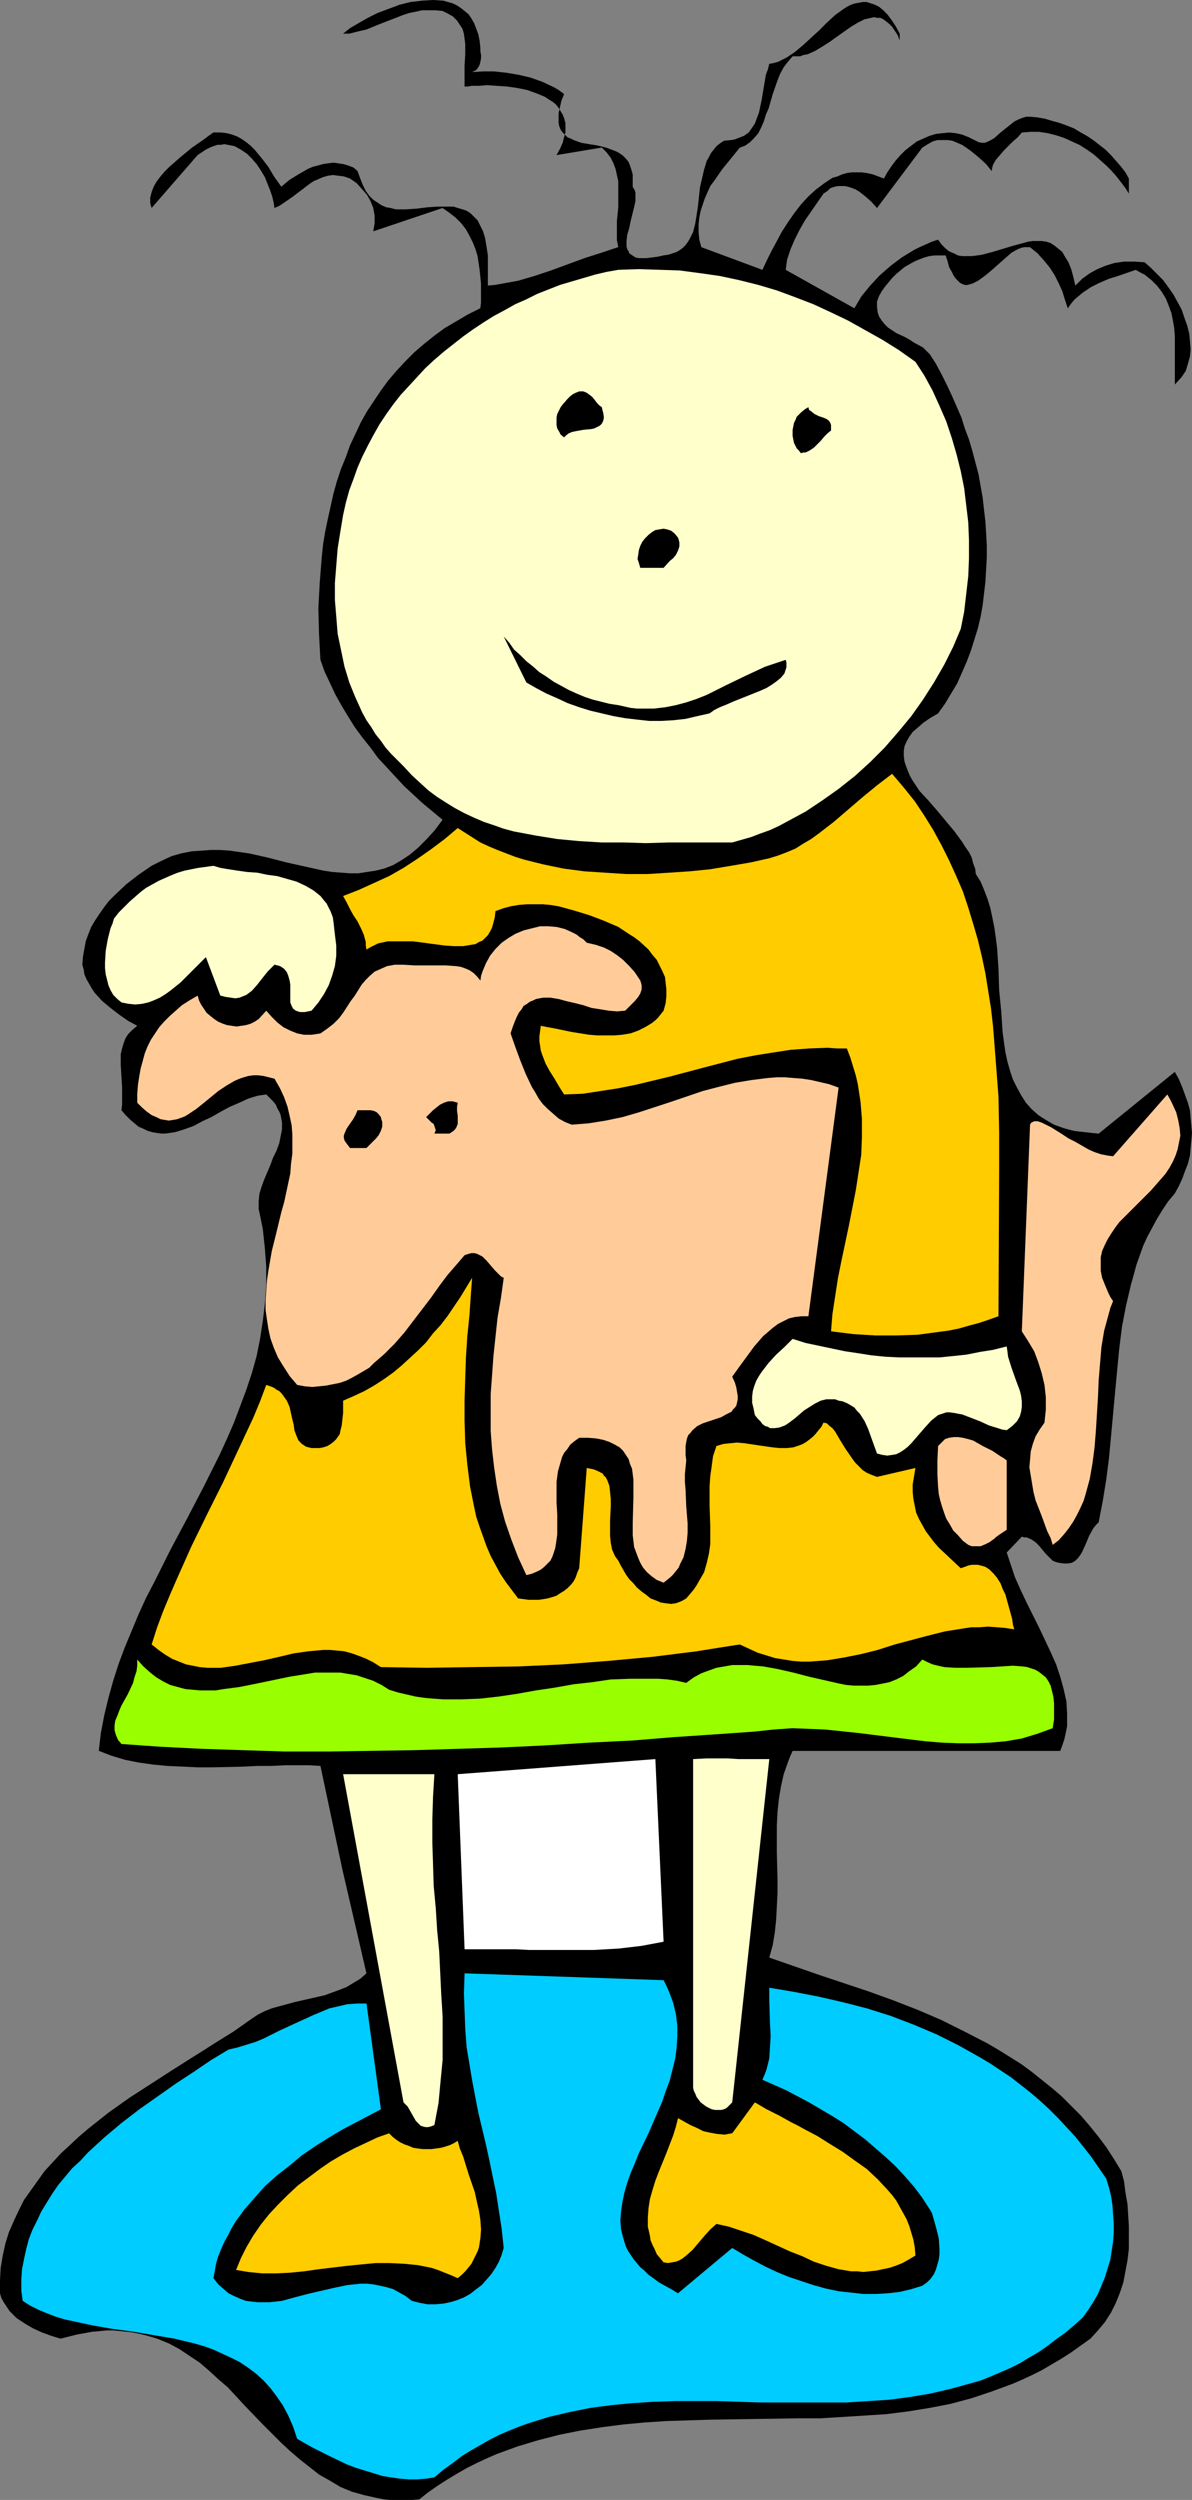 <?xml version="1.0" encoding="UTF-8" standalone="no"?>
<svg
   version="1.0"
   width="74.271mm"
   height="155.668mm"
   id="svg22"
   sodipodi:docname="Dog &amp; Kid 06.wmf"
   xmlns:inkscape="http://www.inkscape.org/namespaces/inkscape"
   xmlns:sodipodi="http://sodipodi.sourceforge.net/DTD/sodipodi-0.dtd"
   xmlns="http://www.w3.org/2000/svg"
   xmlns:svg="http://www.w3.org/2000/svg">
  <rect width="100%" height="100%" fill="#808080" stroke="none"/>
  <sodipodi:namedview
     id="namedview22"
     pagecolor="#ffffff"
     bordercolor="#000000"
     borderopacity="0.25"
     inkscape:showpageshadow="2"
     inkscape:pageopacity="0.0"
     inkscape:pagecheckerboard="0"
     inkscape:deskcolor="#d1d1d1"
     inkscape:document-units="mm" />
  <defs
     id="defs1">
    <pattern
       id="WMFhbasepattern"
       patternUnits="userSpaceOnUse"
       width="6"
       height="6"
       x="0"
       y="0" />
  </defs>
  <path
     style="fill:#000000;fill-opacity:1;fill-rule:evenodd;stroke:none"
     d="m 113.124,11.311 v 0.808 l 0.162,0.808 v 0.808 l -0.162,0.808 -0.162,0.646 -0.323,0.646 -0.485,0.646 -0.97,0.485 2.586,-0.162 h 2.586 l 2.909,0.323 2.909,0.485 2.747,0.646 2.747,0.97 2.747,1.293 1.131,0.646 1.293,0.97 -0.646,1.616 -0.323,1.454 -0.323,1.454 v 1.131 1.131 l 0.162,0.808 0.323,0.808 0.485,0.646 0.646,0.646 0.485,0.485 0.808,0.323 0.646,0.323 1.778,0.646 1.939,0.323 1.939,0.323 1.939,0.485 1.778,0.646 0.808,0.323 0.808,0.485 0.646,0.485 0.646,0.646 0.646,0.808 0.323,0.808 0.323,0.97 0.323,1.131 v 1.454 1.454 l 0.162,0.323 0.323,0.485 0.162,0.646 v 0.646 1.293 l -0.323,1.454 -0.808,3.232 -0.323,1.616 -0.485,1.616 -0.162,1.454 v 1.293 l 0.162,0.646 0.323,0.485 0.162,0.485 0.485,0.323 0.485,0.323 0.485,0.323 0.808,0.162 h 0.808 0.97 l 1.293,-0.162 1.293,-0.162 1.454,-0.323 1.131,-0.162 0.97,-0.323 0.97,-0.323 0.808,-0.485 0.646,-0.485 0.646,-0.646 0.485,-0.646 0.485,-0.808 0.808,-1.616 0.485,-1.939 0.323,-1.939 0.323,-2.101 0.485,-4.525 0.485,-2.101 0.485,-2.101 0.646,-2.101 0.485,-0.808 0.485,-0.97 0.646,-0.808 0.646,-0.808 0.808,-0.646 0.97,-0.646 1.778,-0.162 0.808,-0.162 0.808,-0.323 1.293,-0.485 1.131,-0.808 0.808,-1.131 0.646,-0.97 0.485,-1.293 0.485,-1.293 0.646,-3.07 0.485,-2.909 0.485,-2.909 0.485,-1.293 0.323,-1.293 0.97,-0.162 1.131,-0.323 0.97,-0.485 0.97,-0.485 1.939,-1.293 1.939,-1.616 1.939,-1.778 1.939,-1.778 1.778,-1.778 1.939,-1.778 1.778,-1.293 0.97,-0.646 0.97,-0.485 0.97,-0.323 0.97,-0.162 0.808,-0.162 h 0.97 l 0.97,0.323 0.97,0.323 0.97,0.485 0.97,0.808 0.97,0.97 0.97,1.293 0.97,1.454 0.97,1.778 V 9.534 l -0.485,-1.293 -0.646,-0.97 -0.646,-0.97 -0.646,-0.646 -0.808,-0.646 -0.646,-0.485 -0.646,-0.323 h -0.808 l -0.646,-0.162 -0.808,0.162 -0.646,0.162 -0.808,0.162 -1.616,0.808 -1.616,0.97 -1.616,1.131 -3.394,2.424 -1.778,1.131 -1.616,0.97 -1.778,0.808 -0.97,0.162 -0.808,0.323 h -0.97 -0.808 l -1.131,1.293 -0.97,1.293 -0.808,1.454 -0.646,1.616 -1.131,3.232 -0.97,3.393 -0.646,1.454 -0.485,1.616 -0.646,1.454 -0.646,1.293 -0.97,1.131 -0.97,0.97 -1.131,0.808 -1.293,0.485 -2.101,2.585 -2.101,2.585 -1.778,2.585 -0.97,1.293 -0.646,1.454 -0.646,1.454 -0.485,1.454 -0.485,1.454 -0.323,1.616 -0.162,1.616 v 1.778 l 0.162,1.778 0.485,1.778 14.383,5.333 0.97,-2.101 1.131,-2.262 1.131,-2.101 1.293,-2.424 1.454,-2.262 1.454,-2.101 1.616,-2.101 1.778,-1.939 1.778,-1.616 1.939,-1.454 0.97,-0.646 0.97,-0.646 1.131,-0.323 1.131,-0.485 1.131,-0.323 1.131,-0.162 h 1.131 1.293 l 1.131,0.162 1.454,0.323 1.293,0.485 1.293,0.485 0.808,-1.454 0.97,-1.454 0.97,-1.293 1.131,-1.293 1.131,-1.131 1.454,-1.131 1.293,-0.97 1.454,-0.646 1.454,-0.646 1.616,-0.485 1.454,-0.162 1.616,-0.162 1.616,0.162 1.454,0.323 1.616,0.646 1.616,0.808 0.646,0.323 0.808,0.162 h 0.646 l 0.808,-0.323 0.646,-0.323 0.808,-0.485 1.454,-1.293 1.616,-1.293 1.616,-1.293 0.97,-0.485 0.808,-0.323 0.97,-0.323 h 0.97 l 1.778,0.162 1.778,0.323 1.616,0.485 1.778,0.485 1.778,0.646 1.616,0.646 1.616,0.97 1.454,0.808 1.454,0.97 1.454,1.131 1.454,1.131 1.293,1.293 1.131,1.293 1.131,1.293 1.131,1.454 0.808,1.454 v 3.555 l -0.808,-1.293 -0.97,-1.293 -1.131,-1.454 -1.131,-1.293 -1.293,-1.293 -1.454,-1.293 -1.454,-1.293 -1.616,-1.131 -1.778,-1.131 -1.778,-0.808 -1.778,-0.808 -1.939,-0.646 -1.939,-0.485 -2.101,-0.323 h -1.939 l -2.101,0.162 -0.97,1.131 -1.131,0.97 -2.101,2.101 -0.97,1.131 -0.97,1.131 -0.646,1.131 -0.162,0.646 -0.162,0.808 -0.646,-0.808 -0.646,-0.808 -1.778,-1.616 -1.778,-1.454 -1.131,-0.808 -0.97,-0.646 -1.131,-0.485 -1.131,-0.485 -1.131,-0.162 h -1.293 -1.131 l -1.131,0.323 -1.131,0.646 -1.293,0.808 -10.666,14.22 -1.293,-1.454 -1.454,-1.293 -1.454,-1.131 -0.808,-0.485 -0.808,-0.323 -0.97,-0.323 -0.808,-0.162 h -0.808 -0.808 l -0.808,0.162 -0.97,0.323 -0.646,0.646 -0.97,0.646 -2.909,4.201 -1.454,2.101 -1.293,2.262 -1.131,2.262 -0.97,2.262 -0.808,2.424 -0.162,1.131 -0.162,1.293 16.161,9.049 1.616,-2.747 2.101,-2.585 2.262,-2.424 2.586,-2.262 2.586,-1.939 2.909,-1.778 1.293,-0.646 1.454,-0.646 1.454,-0.646 1.454,-0.485 0.808,1.131 0.97,0.97 0.808,0.646 1.131,0.485 0.97,0.485 0.97,0.162 h 1.293 0.97 l 1.293,-0.162 1.131,-0.162 2.424,-0.646 4.848,-1.454 2.424,-0.646 1.131,-0.323 1.131,-0.162 h 1.131 0.97 l 1.131,0.162 0.97,0.323 0.97,0.646 0.808,0.646 0.97,0.808 0.646,1.131 0.808,1.293 0.646,1.616 0.485,1.778 0.485,2.101 1.616,-1.616 1.778,-1.293 1.778,-0.97 1.939,-0.808 2.101,-0.646 2.262,-0.323 h 2.424 l 2.424,0.162 1.454,1.293 1.454,1.454 1.454,1.454 1.293,1.778 1.131,1.616 0.97,1.778 0.97,1.778 0.646,1.939 0.646,1.778 0.485,1.939 0.162,1.778 0.162,1.939 -0.162,1.616 -0.485,1.778 -0.485,1.616 -0.97,1.454 -1.616,1.778 v -3.878 -1.939 -1.939 -3.717 l -0.162,-1.939 -0.323,-1.778 -0.323,-1.616 -0.646,-1.778 -0.646,-1.616 -0.97,-1.616 -1.131,-1.454 -1.293,-1.293 -1.616,-1.293 -0.97,-0.485 -1.131,-0.646 -4.202,1.454 -2.101,0.646 -2.262,0.97 -1.939,0.97 -0.97,0.646 -0.97,0.646 -0.97,0.808 -0.97,0.808 -0.808,0.97 -0.808,1.131 -0.646,-1.939 -0.646,-2.101 -0.808,-1.778 -0.97,-1.939 -1.131,-1.778 -1.454,-1.778 -1.454,-1.616 -1.778,-1.454 h -0.646 -0.808 l -0.646,0.162 -0.808,0.323 -1.454,0.808 -1.293,1.131 -2.747,2.424 -1.293,1.131 -0.808,0.646 -0.646,0.485 -1.131,0.808 -1.293,0.646 -0.646,0.162 -0.485,0.162 h -0.646 l -0.485,-0.162 -0.646,-0.323 -0.485,-0.485 -0.485,-0.485 -0.485,-0.646 -0.485,-0.97 -0.646,-1.131 -0.323,-1.293 -0.485,-1.454 h -1.293 -1.293 l -1.293,0.162 -1.131,0.323 -1.293,0.485 -1.131,0.485 -1.131,0.646 -1.131,0.646 -0.97,0.808 -0.97,0.808 -0.97,0.97 -0.808,0.97 -0.808,0.97 -0.808,1.131 -0.646,1.131 -0.485,1.293 v 1.293 l 0.162,1.293 0.323,0.97 0.646,0.97 0.646,0.808 0.808,0.808 0.97,0.646 0.97,0.646 2.101,0.97 1.131,0.646 0.97,0.646 2.101,1.131 0.808,0.808 0.808,0.808 1.454,2.262 1.293,2.424 1.293,2.585 1.131,2.424 1.131,2.585 1.131,2.585 0.808,2.585 0.97,2.585 0.808,2.747 1.454,5.494 0.97,5.494 0.323,2.909 0.323,2.747 0.162,2.747 0.162,2.909 v 2.747 l -0.162,2.747 -0.162,2.909 -0.323,2.747 -0.323,2.747 -0.485,2.747 -0.646,2.747 -0.808,2.585 -0.808,2.585 -0.97,2.585 -1.131,2.585 -1.131,2.585 -1.454,2.424 -1.454,2.424 -1.616,2.262 -1.939,1.131 -1.616,1.131 -1.293,1.131 -1.131,0.97 -0.808,1.131 -0.646,1.131 -0.485,1.131 -0.162,1.131 v 1.131 l 0.162,1.293 0.323,0.97 0.485,1.293 0.485,1.131 0.646,1.131 1.616,2.424 2.101,2.262 2.101,2.424 4.04,4.848 1.778,2.424 0.808,1.293 0.808,1.131 0.646,1.293 0.323,1.293 0.485,1.293 0.162,1.293 1.131,1.778 0.808,1.939 0.808,2.101 0.646,2.101 0.485,2.262 0.485,2.424 0.323,2.262 0.323,2.585 0.323,4.848 0.162,5.009 0.485,5.009 0.323,4.848 0.323,2.424 0.323,2.262 0.485,2.262 0.646,2.262 0.646,1.939 0.97,1.939 0.97,1.778 1.131,1.778 1.293,1.454 1.616,1.454 1.778,1.131 1.939,1.131 2.262,0.808 1.131,0.323 1.293,0.323 1.293,0.162 2.909,0.323 1.616,0.162 17.938,-14.543 0.97,1.778 0.808,1.939 0.646,1.778 0.646,1.778 0.485,1.778 0.162,1.778 0.162,1.778 0.162,1.778 -0.162,1.778 -0.162,1.778 -0.162,1.778 -0.485,1.939 -0.646,1.616 -0.646,1.778 -0.808,1.778 -0.97,1.778 -1.616,1.939 -1.293,1.939 -1.293,2.101 -1.131,2.101 -1.131,2.101 -0.97,2.101 -0.808,2.262 -0.808,2.262 -0.646,2.424 -0.646,2.262 -1.131,4.848 -0.97,5.009 -0.646,5.171 -0.485,5.009 -0.485,5.171 -0.97,10.503 -0.485,5.171 -0.646,5.009 -0.808,5.009 -0.97,5.009 -0.646,0.646 -0.646,0.808 -0.97,1.778 -0.808,1.939 -0.808,1.778 -0.485,0.808 -0.485,0.646 -0.646,0.646 -0.808,0.485 -0.97,0.162 h -0.97 l -1.131,-0.162 -0.646,-0.162 -0.808,-0.323 -0.808,-0.808 -0.808,-0.808 -1.616,-1.939 -0.808,-0.808 -0.97,-0.646 -1.131,-0.485 h -0.485 l -0.646,-0.162 -3.555,3.717 0.97,2.909 0.97,2.909 1.293,2.909 1.454,3.07 2.909,5.817 2.747,5.817 1.293,2.909 0.97,2.909 0.808,2.909 0.646,2.909 0.162,2.909 v 1.454 1.454 l -0.323,1.616 -0.323,1.454 -0.485,1.454 -0.485,1.293 h -63.026 l -0.646,1.454 -0.485,1.293 -0.97,2.747 -0.646,2.909 -0.485,2.909 -0.323,3.07 -0.162,3.232 v 6.302 l 0.162,6.302 v 3.232 l -0.162,3.232 -0.162,3.07 -0.323,3.07 -0.485,2.909 -0.808,2.909 11.636,4.04 11.636,3.878 5.818,2.101 5.818,2.262 5.656,2.424 5.495,2.747 5.333,2.747 2.747,1.616 2.586,1.616 2.586,1.616 2.424,1.778 2.424,1.939 2.424,1.939 2.262,1.939 2.262,2.262 2.262,2.262 1.939,2.262 2.101,2.585 1.939,2.585 1.778,2.747 1.778,2.909 0.646,2.424 0.323,2.585 0.485,2.747 0.162,2.585 0.162,2.585 v 2.747 2.585 l -0.323,2.747 -0.485,2.585 -0.485,2.585 -0.808,2.424 -0.97,2.424 -1.131,2.262 -1.454,2.262 -1.616,1.939 -1.778,1.939 -2.262,1.616 -2.262,1.616 -2.262,1.454 -4.687,2.747 -2.262,1.131 -2.424,1.131 -2.262,0.97 -4.848,1.778 -4.848,1.616 -4.848,1.293 -5.01,0.97 -5.01,0.808 -5.171,0.646 -5.01,0.323 -5.171,0.323 -5.171,0.323 h -5.171 l -10.343,0.162 -10.504,0.162 -5.171,0.162 -5.171,0.162 -5.01,0.323 -5.171,0.485 -5.01,0.646 -5.171,0.808 -4.848,0.97 -5.01,1.293 -4.848,1.454 -4.848,1.778 -2.262,0.97 -2.424,1.131 -2.262,1.131 -2.262,1.293 -2.424,1.454 -2.262,1.454 -2.101,1.454 -2.262,1.778 -1.778,0.162 h -1.778 -1.616 -1.616 l -1.616,-0.162 -1.616,-0.323 -2.909,-0.646 -2.909,-0.808 -2.747,-1.131 -2.424,-1.454 -2.586,-1.454 -2.262,-1.778 -2.262,-1.778 -2.262,-1.939 -2.262,-2.101 -4.202,-4.201 -4.202,-4.363 -4.04,-4.363 -2.262,-1.939 -2.101,-1.939 -2.262,-1.939 -2.424,-1.616 -2.424,-1.616 -2.424,-1.293 -2.747,-1.131 -2.747,-0.808 -2.909,-0.646 -1.454,-0.162 -1.616,-0.162 -1.616,-0.162 h -1.616 l -1.616,0.162 -1.778,0.162 -1.778,0.323 -1.778,0.323 -1.939,0.485 -1.939,0.485 -2.101,-0.646 L 9.858,548.925 7.757,547.955 5.818,546.824 3.879,545.532 3.071,544.724 2.262,543.916 1.616,542.946 0.97,541.977 0.323,540.845 0,539.714 v -3.07 l 0.162,-2.909 0.485,-2.909 0.646,-2.909 0.808,-2.585 1.131,-2.585 1.131,-2.424 1.293,-2.585 1.616,-2.262 1.616,-2.262 1.616,-2.262 1.939,-2.101 1.939,-2.101 2.101,-1.939 2.262,-2.101 2.101,-1.778 4.687,-3.717 5.01,-3.555 5.01,-3.232 5.01,-3.232 4.848,-3.07 2.586,-1.616 2.262,-1.454 4.687,-2.909 4.363,-3.07 1.454,-0.97 1.616,-0.808 1.616,-0.646 1.778,-0.485 3.555,-0.97 3.555,-0.808 3.555,-0.808 3.555,-1.293 1.616,-0.646 1.616,-0.97 1.616,-0.97 1.454,-1.293 -5.656,-24.4 -5.171,-24.4 -2.586,-0.162 h -2.747 -3.071 l -3.232,0.162 h -3.232 l -3.394,0.162 -6.949,0.162 h -3.717 l -3.394,-0.162 -3.717,-0.162 -3.394,-0.323 -3.394,-0.485 -3.232,-0.646 -3.232,-0.97 -2.909,-1.131 0.485,-4.201 0.808,-4.201 0.97,-4.04 1.131,-4.04 1.293,-4.04 1.454,-3.878 1.616,-3.878 1.616,-3.878 1.778,-3.878 1.939,-3.717 3.717,-7.433 4.04,-7.595 3.879,-7.433 3.717,-7.433 1.778,-3.878 1.616,-3.717 1.454,-3.878 1.454,-3.878 1.293,-3.878 1.131,-4.04 0.808,-4.04 0.646,-4.201 0.485,-4.04 0.323,-4.363 v -4.363 l -0.323,-4.363 -0.485,-4.525 -0.485,-2.424 -0.485,-2.262 v -1.778 l 0.162,-1.778 0.485,-1.616 0.646,-1.778 1.454,-3.393 0.646,-1.778 0.808,-1.616 0.646,-1.778 0.323,-1.616 0.323,-1.616 v -1.616 l -0.323,-1.778 -0.323,-0.808 -0.485,-0.808 -0.323,-0.808 -0.646,-0.808 -0.808,-0.808 -0.808,-0.808 -2.101,0.323 -2.101,0.646 -2.101,0.97 -2.262,0.97 -2.101,1.131 -2.262,1.293 -2.101,0.97 -2.101,1.131 -2.262,0.808 -2.101,0.646 -1.131,0.162 -1.131,0.162 h -0.97 l -1.131,-0.162 -0.97,-0.162 -1.131,-0.323 -0.97,-0.485 -1.131,-0.485 -0.97,-0.808 -0.97,-0.808 -1.131,-1.131 -0.97,-1.131 0.162,-1.293 v -1.293 -2.747 l -0.323,-5.332 v -1.454 -1.131 l 0.323,-1.293 0.323,-1.131 0.485,-1.293 0.646,-0.97 0.97,-0.97 1.131,-0.97 -2.101,-1.131 -2.101,-1.454 -2.101,-1.616 -1.939,-1.616 -1.778,-1.939 -0.646,-0.97 -0.646,-1.131 -0.646,-1.131 -0.485,-1.131 -0.162,-1.131 -0.323,-1.131 0.162,-1.939 0.323,-1.778 0.323,-1.778 0.646,-1.778 0.646,-1.616 0.97,-1.616 0.97,-1.454 1.131,-1.616 1.131,-1.454 1.293,-1.293 2.747,-2.585 2.909,-2.262 3.071,-2.101 2.262,-1.131 2.424,-1.131 2.262,-0.646 2.424,-0.485 2.262,-0.162 2.262,-0.162 h 2.262 l 2.262,0.162 2.262,0.323 2.262,0.323 4.363,0.97 4.363,1.131 4.363,0.97 4.363,0.97 2.101,0.323 2.101,0.162 2.101,0.162 h 1.939 l 2.101,-0.323 2.101,-0.323 1.939,-0.485 2.101,-0.808 1.939,-1.131 1.939,-1.293 1.939,-1.616 1.939,-1.939 1.939,-2.101 0.97,-1.293 0.97,-1.293 -4.687,-3.878 -4.363,-4.04 -2.101,-2.262 -1.939,-2.101 -2.101,-2.262 -1.778,-2.424 -1.939,-2.424 -1.778,-2.424 -1.616,-2.585 -1.454,-2.424 -1.454,-2.585 -1.293,-2.747 -1.293,-2.747 -0.97,-2.747 -0.323,-5.979 -0.162,-6.14 0.323,-5.979 0.485,-6.14 0.323,-3.07 0.485,-2.909 0.646,-3.07 0.646,-2.909 0.646,-2.909 0.808,-2.909 0.97,-2.909 1.131,-2.747 0.97,-2.747 1.293,-2.747 1.293,-2.747 1.454,-2.585 1.616,-2.424 1.616,-2.424 1.778,-2.424 1.939,-2.262 2.101,-2.262 2.101,-2.101 2.262,-1.939 2.424,-1.939 2.424,-1.778 2.747,-1.616 2.747,-1.616 2.909,-1.454 0.162,-1.293 v -4.525 l -0.323,-3.232 -0.485,-3.232 -0.485,-1.616 -0.646,-1.616 -0.808,-1.616 -0.808,-1.454 -1.131,-1.454 -1.293,-1.293 -1.454,-1.131 -1.616,-1.131 -16.322,5.494 0.162,-0.97 0.162,-0.97 v -0.97 -0.808 l -0.323,-1.778 -0.646,-1.616 -0.808,-1.454 -1.131,-1.293 -1.293,-1.454 -1.616,-1.131 -1.454,-0.485 -1.293,-0.162 -1.293,-0.162 -1.131,0.162 -1.131,0.323 -1.131,0.485 -1.131,0.485 -0.97,0.646 -2.101,1.616 -1.939,1.454 -2.101,1.454 -0.97,0.646 -1.131,0.485 -0.162,-1.131 -0.323,-1.454 -0.485,-1.454 -0.646,-1.616 -0.646,-1.616 -0.97,-1.616 -0.97,-1.454 -1.131,-1.293 -1.131,-1.131 -1.454,-0.97 -1.454,-0.808 -0.808,-0.162 -0.808,-0.162 -0.808,-0.162 -0.808,0.162 h -0.808 l -0.97,0.323 -0.808,0.323 -0.97,0.485 -0.97,0.646 -0.97,0.646 -10.828,12.443 -0.323,-1.131 v -1.293 l 0.323,-1.293 0.485,-1.293 0.646,-1.131 0.97,-1.293 0.97,-1.131 1.131,-1.131 2.586,-2.262 2.747,-2.262 2.586,-1.778 1.293,-0.97 1.131,-0.808 h 1.616 l 1.454,0.162 1.293,0.323 1.293,0.485 1.131,0.646 1.131,0.808 0.97,0.808 0.808,0.808 1.616,1.939 1.616,2.101 1.454,2.424 1.616,2.262 1.939,-1.616 2.101,-1.293 2.262,-1.293 1.131,-0.485 1.293,-0.323 1.131,-0.323 1.131,-0.162 1.293,-0.162 1.131,0.162 1.131,0.162 1.131,0.323 1.293,0.485 0.97,0.808 0.646,1.778 0.646,1.616 0.646,1.293 0.808,1.131 0.97,0.97 0.97,0.646 0.97,0.646 1.131,0.485 0.97,0.162 1.293,0.323 h 1.131 1.293 l 2.424,-0.162 2.586,-0.323 2.424,-0.162 h 2.586 1.131 l 0.97,0.323 1.131,0.323 0.97,0.323 0.97,0.646 0.808,0.808 0.808,0.808 0.646,1.293 0.646,1.293 0.485,1.616 0.323,1.939 0.323,2.101 v 0 7.11 l 1.778,-0.162 1.778,-0.323 1.778,-0.323 1.778,-0.323 3.879,-1.131 3.879,-1.293 7.919,-2.909 4.04,-1.293 3.879,-1.293 -0.323,-1.616 v -1.454 -3.07 l 0.323,-3.232 v -3.07 -1.616 -1.454 l -0.323,-1.454 -0.323,-1.454 -0.485,-1.293 -0.646,-1.293 -0.97,-1.293 -1.131,-1.131 -10.666,1.778 0.808,-1.454 0.646,-1.454 0.323,-1.293 0.323,-1.131 V 29.894 28.925 l -0.323,-1.131 -0.323,-0.808 -0.485,-0.808 -0.485,-0.808 -0.646,-0.808 -0.808,-0.646 -0.808,-0.485 -0.97,-0.646 -1.939,-0.808 -2.262,-0.808 -2.424,-0.485 -2.262,-0.323 -2.424,-0.162 -2.262,-0.162 -1.939,0.162 h -1.778 l -0.808,0.162 h -0.808 v -1.131 -1.293 -2.424 l 0.162,-2.747 v -2.424 l -0.162,-1.293 -0.162,-1.131 -0.323,-1.131 -0.646,-0.97 -0.646,-0.97 -0.97,-0.97 -1.131,-0.646 -1.293,-0.646 -1.616,-0.162 h -1.616 -1.616 L 97.933,2.747 96.317,3.07 94.863,3.555 91.954,4.686 89.045,5.817 86.298,6.948 84.843,7.272 83.55,7.595 82.257,7.918 H 80.803 L 81.611,7.272 82.419,6.625 84.358,5.494 86.621,4.201 88.883,3.07 91.469,2.101 94.055,1.131 96.64,0.485 99.388,0.162 101.973,0 l 2.424,0.162 1.131,0.323 1.131,0.323 0.97,0.485 0.97,0.646 0.808,0.646 0.97,0.808 0.646,0.97 0.646,1.131 0.485,1.293 0.485,1.293 0.323,1.616 z"
     id="path1" />
  <path
     style="fill:#ffffcc;fill-opacity:1;fill-rule:evenodd;stroke:none"
     d="m 215.582,85.159 2.101,3.232 1.939,3.555 1.616,3.555 1.616,3.717 1.293,3.878 1.131,3.878 0.97,3.878 0.808,4.04 0.485,4.04 0.485,4.04 0.162,4.201 v 4.201 l -0.162,4.201 -0.485,4.201 -0.485,4.201 -0.808,4.04 -1.778,4.201 -2.101,4.201 -2.424,4.201 -2.586,4.04 -2.747,3.878 -3.071,3.717 -3.232,3.717 -3.394,3.393 -3.555,3.232 -3.879,3.07 -3.879,2.747 -3.879,2.585 -4.202,2.262 -2.101,1.131 -2.101,0.97 -2.262,0.808 -2.101,0.808 -2.262,0.646 -2.262,0.646 h -4.848 -5.171 -5.01 l -5.333,0.162 -5.171,-0.162 h -5.171 l -5.333,-0.323 -5.171,-0.485 -5.01,-0.808 -2.586,-0.485 -2.586,-0.485 -2.424,-0.646 -2.262,-0.808 -2.424,-0.808 -2.262,-0.97 -2.424,-1.131 -2.101,-1.131 -2.101,-1.293 -2.262,-1.454 -1.939,-1.454 -1.939,-1.778 -1.939,-1.778 -1.939,-2.101 -1.454,-1.454 -1.454,-1.454 -1.293,-1.454 -1.131,-1.616 -1.293,-1.616 -0.97,-1.616 -1.131,-1.616 -0.97,-1.778 -1.616,-3.555 -1.454,-3.555 -1.131,-3.717 -0.808,-3.878 -0.808,-3.878 -0.323,-4.04 -0.323,-3.878 v -4.04 l 0.323,-4.04 0.323,-4.04 0.646,-4.04 0.646,-3.878 0.646,-2.909 0.808,-2.909 0.97,-2.585 0.97,-2.747 1.131,-2.585 1.293,-2.585 1.293,-2.424 1.454,-2.585 1.616,-2.424 1.616,-2.262 1.778,-2.262 1.939,-2.101 1.939,-2.101 1.939,-2.101 2.101,-1.939 2.262,-1.939 2.262,-1.778 2.262,-1.778 2.262,-1.616 2.424,-1.616 2.586,-1.616 2.424,-1.293 2.586,-1.454 2.586,-1.131 2.586,-1.293 5.333,-2.101 2.747,-0.808 2.747,-0.808 2.747,-0.808 2.747,-0.646 2.747,-0.485 4.848,-0.162 5.01,0.162 4.687,0.162 4.848,0.646 4.525,0.646 4.525,0.97 4.525,1.131 4.363,1.293 4.363,1.616 4.202,1.616 4.202,1.939 4.04,1.939 4.04,2.262 4.04,2.262 3.879,2.424 z"
     id="path2" />
  <path
     style="fill:#000000;fill-opacity:1;fill-rule:evenodd;stroke:none"
     d="m 141.728,95.824 0.162,0.808 0.162,0.485 0.162,1.131 -0.162,0.808 -0.323,0.646 -0.485,0.485 -0.646,0.323 -0.646,0.323 -0.808,0.162 -1.778,0.162 -1.778,0.323 -0.808,0.162 -0.808,0.323 -0.646,0.485 -0.485,0.485 -0.808,-0.646 -0.323,-0.646 -0.485,-0.808 -0.162,-0.808 V 99.217 98.247 l 0.162,-0.808 0.808,-1.616 0.485,-0.646 1.131,-1.293 0.646,-0.646 0.646,-0.485 0.646,-0.323 0.808,-0.323 h 0.97 l 0.808,0.323 0.646,0.485 0.646,0.485 0.646,0.808 0.485,0.646 0.646,0.646 z"
     id="path3" />
  <path
     style="fill:#000000;fill-opacity:1;fill-rule:evenodd;stroke:none"
     d="m 195.705,101.318 -0.808,0.646 -0.808,0.808 -0.808,0.97 -0.808,0.808 -0.808,0.808 -0.97,0.646 -0.97,0.485 h -0.485 l -0.646,0.162 -0.485,-0.646 -0.485,-0.485 -0.323,-0.646 -0.323,-0.646 -0.162,-0.808 -0.162,-0.808 v -0.646 -0.808 l 0.162,-0.808 0.162,-0.808 0.323,-0.646 0.323,-0.808 0.646,-0.646 0.485,-0.485 0.808,-0.646 0.808,-0.485 0.162,0.646 0.485,0.323 0.808,0.646 0.97,0.485 0.97,0.323 0.808,0.323 0.485,0.323 0.162,0.162 0.323,0.485 0.162,0.485 v 0.646 z"
     id="path4" />
  <path
     style="fill:#000000;fill-opacity:1;fill-rule:evenodd;stroke:none"
     d="m 159.667,126.526 0.162,0.485 0.162,0.646 v 0.97 l -0.323,0.97 -0.485,0.97 -0.646,0.808 -0.808,0.646 -1.454,1.616 h -5.495 l -0.323,-1.131 -0.323,-0.97 0.162,-0.97 0.162,-1.131 0.323,-0.97 0.485,-0.97 0.646,-0.808 0.808,-0.808 0.808,-0.646 0.808,-0.485 0.97,-0.162 0.97,-0.162 0.808,0.162 0.97,0.323 0.808,0.646 z"
     id="path5" />
  <path
     style="fill:#000000;fill-opacity:1;fill-rule:evenodd;stroke:none"
     d="m 145.607,165.954 1.454,0.323 1.454,0.323 1.454,0.162 h 1.293 2.747 l 2.747,-0.323 2.424,-0.485 2.424,-0.646 2.424,-0.808 2.424,-0.97 4.525,-2.262 4.687,-2.262 4.525,-2.101 2.424,-0.808 2.424,-0.808 0.162,0.646 v 0.485 0.646 l -0.162,0.485 -0.323,0.97 -0.808,0.97 -0.97,0.808 -1.131,0.808 -1.293,0.808 -1.454,0.646 -3.232,1.293 -3.232,1.293 -1.454,0.646 -1.616,0.646 -1.293,0.646 -1.131,0.808 -2.909,0.646 -2.747,0.646 -2.909,0.323 -2.909,0.162 h -2.747 l -2.909,-0.323 -2.747,-0.323 -2.747,-0.485 -2.747,-0.646 -2.747,-0.646 -2.586,-0.808 -2.747,-0.97 -2.424,-1.131 -2.586,-1.131 -2.424,-1.293 -2.262,-1.293 -5.333,-10.827 1.293,1.454 1.131,1.616 1.454,1.293 1.454,1.454 1.616,1.293 1.454,1.293 1.778,1.131 1.616,1.131 1.778,0.97 1.778,0.97 1.778,0.808 1.939,0.808 1.939,0.646 1.939,0.485 1.939,0.485 z"
     id="path6" />
  <path
     style="fill:#ffcc00;fill-opacity:1;fill-rule:evenodd;stroke:none"
     d="m 235.137,309.77 -2.262,0.808 -2.424,0.808 -2.424,0.646 -2.262,0.646 -2.424,0.485 -2.424,0.323 -4.848,0.646 -5.01,0.162 h -5.01 l -5.171,-0.323 -5.171,-0.646 0.323,-4.04 0.646,-4.201 0.646,-4.201 0.808,-4.04 1.778,-8.403 1.616,-8.241 0.646,-4.201 0.646,-4.201 0.162,-4.201 v -4.201 l -0.323,-4.04 -0.323,-2.101 -0.323,-2.101 -0.485,-2.101 -0.646,-2.101 -0.646,-2.101 -0.808,-2.101 h -2.262 l -2.262,-0.162 -4.363,0.162 -4.363,0.323 -4.202,0.646 -4.04,0.646 -4.202,0.808 -8.08,2.101 -7.919,2.101 -4.04,0.97 -4.04,0.97 -4.04,0.808 -4.202,0.646 -4.202,0.646 -4.363,0.162 -1.131,-1.778 -1.131,-1.939 -1.131,-1.778 -0.97,-1.778 -0.808,-2.101 -0.323,-0.97 -0.162,-1.131 -0.162,-0.97 V 243.841 l 0.162,-1.131 0.162,-1.293 1.616,0.323 1.778,0.323 3.879,0.808 4.04,0.646 1.939,0.162 h 2.101 1.939 l 1.939,-0.162 1.939,-0.323 1.778,-0.646 1.616,-0.808 1.616,-0.97 0.808,-0.646 0.646,-0.646 0.646,-0.808 0.646,-0.808 0.485,-1.778 0.162,-1.616 v -1.616 l -0.162,-1.454 -0.162,-1.454 -0.646,-1.454 -0.646,-1.293 -0.646,-1.293 -0.97,-1.131 -0.97,-1.293 -2.101,-1.939 -1.293,-0.97 -1.293,-0.808 -2.424,-1.616 -3.394,-1.454 -3.394,-1.293 -3.717,-1.131 -1.778,-0.485 -1.778,-0.485 -1.939,-0.323 -1.778,-0.162 h -1.939 -1.778 l -1.939,0.162 -1.939,0.323 -1.778,0.485 -1.778,0.646 -0.162,1.454 -0.323,1.293 -0.323,1.131 -0.485,0.97 -0.485,0.808 -0.646,0.646 -0.646,0.646 -0.808,0.323 -0.808,0.485 -0.97,0.162 -0.97,0.162 -0.97,0.162 h -2.262 l -2.262,-0.162 -4.848,-0.646 -2.424,-0.323 h -2.424 -2.424 -1.131 l -2.262,0.485 -0.97,0.485 -0.97,0.485 -0.808,0.485 -0.162,-0.97 v -0.808 l -0.485,-1.778 -0.646,-1.454 -0.808,-1.616 -0.97,-1.454 -0.808,-1.454 -0.808,-1.616 -0.808,-1.454 3.717,-1.454 3.555,-1.616 3.555,-1.616 3.394,-1.939 3.232,-2.101 3.232,-2.262 3.232,-2.424 3.071,-2.585 1.778,1.131 1.778,1.131 1.778,1.131 2.101,0.97 1.939,0.808 2.101,0.808 2.101,0.808 2.101,0.646 4.525,1.131 4.687,0.97 4.848,0.646 5.01,0.323 5.01,0.323 h 4.848 l 5.171,-0.323 4.848,-0.323 4.848,-0.485 4.848,-0.808 4.687,-0.808 4.363,-0.97 2.101,-0.646 2.101,-0.808 1.939,-0.808 1.778,-1.131 1.939,-1.131 1.778,-1.293 3.555,-2.747 3.394,-2.909 3.394,-2.909 3.555,-2.909 3.394,-2.585 2.747,3.232 2.586,3.232 2.262,3.393 2.101,3.393 1.939,3.555 1.778,3.555 1.616,3.555 1.616,3.717 1.293,3.878 1.131,3.717 1.131,3.878 0.97,4.04 0.808,3.878 0.646,4.04 0.646,4.04 0.485,4.201 0.323,4.04 0.323,4.201 0.646,8.403 0.162,8.564 v 8.564 z"
     id="path7" />
  <path
     style="fill:#ffffcc;fill-opacity:1;fill-rule:evenodd;stroke:none"
     d="m 78.864,219.926 0.162,1.293 0.162,1.293 v 2.424 l -0.323,2.424 -0.646,2.262 -0.808,2.262 -1.131,2.101 -1.293,1.939 -1.616,1.939 -0.808,0.162 -0.808,0.162 h -1.131 l -0.485,-0.162 -0.485,-0.162 -0.646,-0.485 -0.323,-0.646 -0.323,-0.808 v -0.97 -0.97 -2.262 l -0.162,-0.97 -0.323,-1.131 -0.323,-0.808 -0.646,-0.808 -0.485,-0.323 -0.485,-0.323 -0.646,-0.162 -0.646,-0.162 -1.616,1.616 -1.293,1.616 -1.131,1.454 -1.293,1.454 -0.646,0.485 -0.646,0.485 -0.808,0.323 -0.808,0.323 -0.97,0.162 -1.131,-0.162 -1.131,-0.162 -1.293,-0.323 -3.394,-9.049 -1.939,1.939 -0.97,0.97 -0.97,0.97 -2.101,2.101 -2.424,1.939 -1.131,0.808 -1.293,0.808 -1.454,0.646 -1.293,0.485 -1.454,0.323 -1.616,0.162 -1.616,-0.162 -1.616,-0.323 -0.97,-0.808 -0.97,-0.97 -0.646,-1.131 -0.485,-1.131 -0.323,-1.293 -0.323,-1.293 -0.162,-1.454 v -1.293 l 0.162,-2.747 0.485,-2.747 0.646,-2.585 0.485,-1.131 0.323,-1.131 1.131,-1.454 1.293,-1.293 1.293,-1.293 1.293,-1.131 1.293,-1.131 1.293,-0.97 1.454,-0.808 1.454,-0.808 1.454,-0.646 1.454,-0.646 1.616,-0.646 1.616,-0.485 1.616,-0.323 1.616,-0.323 3.555,-0.485 1.616,0.485 1.939,0.323 2.101,0.323 2.262,0.323 2.424,0.162 2.262,0.485 2.424,0.323 2.262,0.646 2.262,0.646 2.101,0.97 1.939,1.131 0.808,0.646 0.808,0.646 0.646,0.808 0.808,0.97 0.485,0.97 0.485,0.97 0.485,1.293 0.162,1.131 0.162,1.454 z"
     id="path8" />
  <path
     style="fill:#ffcc99;fill-opacity:1;fill-rule:evenodd;stroke:none"
     d="m 150.778,230.752 0.162,0.485 0.162,0.646 v 0.97 l -0.323,0.97 -0.485,0.808 -0.808,0.97 -0.646,0.646 -1.616,1.616 -1.939,0.162 -1.939,-0.162 -1.939,-0.323 -2.101,-0.323 -1.939,-0.646 -1.939,-0.485 -2.101,-0.485 -1.778,-0.485 -1.939,-0.323 h -1.616 l -0.97,0.162 -0.808,0.162 -0.646,0.323 -0.808,0.323 -0.646,0.485 -0.808,0.485 -0.485,0.808 -0.646,0.808 -0.485,0.97 -0.485,1.131 -0.485,1.293 -0.485,1.454 1.131,3.232 1.131,3.07 1.293,3.232 1.454,3.07 0.808,1.293 0.808,1.454 0.97,1.293 1.131,1.131 1.293,1.131 1.293,1.131 1.454,0.808 1.616,0.646 4.04,-0.323 4.04,-0.646 3.879,-0.808 3.879,-1.131 7.434,-2.424 7.595,-2.585 3.717,-0.97 3.879,-0.97 3.879,-0.646 3.879,-0.485 2.101,-0.162 h 1.939 l 1.939,0.162 2.101,0.162 2.101,0.323 2.101,0.485 2.101,0.485 2.262,0.808 -7.111,53.81 h -1.616 l -1.454,0.162 -1.454,0.323 -1.293,0.646 -1.293,0.646 -1.293,0.97 -1.131,0.97 -1.131,0.97 -2.101,2.424 -1.778,2.424 -1.778,2.424 -1.616,2.262 0.646,1.454 0.323,1.131 0.162,0.97 0.162,0.97 v 0.808 l -0.162,0.808 -0.162,0.646 -0.323,0.485 -0.485,0.485 -0.323,0.485 -1.293,0.646 -1.131,0.646 -1.454,0.485 -2.909,0.97 -1.293,0.646 -1.131,0.97 -0.485,0.646 -0.485,0.485 -0.323,0.808 -0.162,0.808 -0.162,0.97 v 0.97 1.131 l 0.162,1.293 -0.162,1.616 -0.162,1.616 v 1.778 l 0.162,1.939 0.162,3.878 0.323,4.04 v 2.101 l -0.162,1.939 -0.323,1.939 -0.485,1.939 -0.808,1.616 -0.323,0.808 -0.646,0.808 -0.646,0.808 -0.646,0.646 -0.808,0.646 -0.808,0.646 -1.616,-0.646 -1.131,-0.808 -1.131,-0.97 -0.97,-1.131 -0.646,-1.131 -0.485,-1.131 -0.485,-1.293 -0.485,-1.293 -0.162,-1.454 -0.162,-1.293 v -2.909 l 0.162,-5.979 v -2.747 -1.454 l -0.162,-1.293 -0.162,-1.293 -0.485,-1.131 -0.323,-1.131 -0.646,-0.97 -0.646,-0.97 -0.808,-0.808 -1.131,-0.646 -1.293,-0.646 -1.454,-0.485 -1.616,-0.323 -1.939,-0.162 h -2.101 l -1.131,0.808 -0.97,0.808 -0.646,0.97 -0.808,0.97 -0.485,0.97 -0.323,1.131 -0.323,1.131 -0.323,1.131 -0.323,2.424 v 2.424 2.585 l 0.162,2.585 v 2.424 2.424 l -0.323,2.262 -0.162,0.97 -0.323,0.97 -0.323,0.97 -0.485,0.97 -0.646,0.646 -0.808,0.808 -0.808,0.646 -0.97,0.485 -1.131,0.485 -1.293,0.323 -1.939,-4.201 -1.616,-4.201 -1.454,-4.201 -1.131,-4.201 -0.808,-4.201 -0.646,-4.363 -0.485,-4.201 -0.323,-4.363 v -4.363 -4.363 l 0.323,-4.363 0.323,-4.525 0.485,-4.525 0.485,-4.525 0.808,-4.686 0.646,-4.686 -0.646,-0.323 -0.485,-0.485 -0.97,-0.97 -0.97,-1.131 -0.97,-1.131 -0.97,-0.97 -0.646,-0.323 -0.646,-0.323 -0.646,-0.162 h -0.646 l -0.646,0.162 -0.97,0.323 -1.939,2.262 -2.101,2.424 -1.939,2.585 -1.939,2.747 -4.202,5.494 -2.101,2.747 -2.262,2.585 -2.424,2.424 -2.424,2.101 -1.131,1.131 -2.747,1.616 -1.454,0.808 -1.293,0.646 -1.454,0.485 -1.616,0.323 -1.616,0.323 -1.616,0.162 -1.616,0.162 -1.778,-0.162 -1.778,-0.323 -1.778,-2.101 -1.454,-2.262 -1.293,-2.101 -0.97,-2.262 -0.808,-2.262 -0.485,-2.262 -0.323,-2.101 -0.323,-2.262 v -2.262 l 0.162,-2.424 0.162,-2.262 0.323,-2.262 0.808,-4.686 1.131,-4.525 1.131,-4.686 0.646,-2.262 0.485,-2.262 0.97,-4.525 0.162,-2.262 0.323,-2.424 v -2.262 -2.101 l -0.162,-2.262 -0.485,-2.262 -0.485,-2.101 -0.808,-2.262 -0.97,-2.101 -1.293,-2.262 -1.293,-0.323 -1.293,-0.323 -1.293,-0.162 h -1.131 l -1.131,0.162 -1.131,0.323 -0.97,0.323 -1.131,0.485 -1.939,1.131 -1.939,1.293 -3.555,2.909 -1.616,1.293 -1.939,1.293 -0.808,0.485 -1.778,0.646 -0.97,0.162 -0.97,0.162 -0.97,-0.162 -0.97,-0.162 -0.97,-0.485 -1.131,-0.485 -1.131,-0.808 -1.131,-0.97 -1.131,-1.131 v -2.101 l 0.162,-2.101 0.323,-2.101 0.323,-1.778 0.485,-1.778 0.485,-1.778 0.646,-1.616 0.808,-1.616 0.97,-1.454 0.97,-1.454 1.131,-1.293 1.293,-1.293 1.454,-1.293 1.454,-1.293 1.778,-1.131 1.939,-1.131 0.323,1.131 0.485,0.97 0.646,0.97 0.646,0.97 0.97,0.808 0.808,0.646 0.97,0.646 1.131,0.485 0.97,0.323 1.131,0.162 1.131,0.162 0.97,-0.162 1.131,-0.162 1.131,-0.323 0.97,-0.485 0.97,-0.646 1.778,-1.939 1.293,1.454 1.293,1.293 1.454,1.131 1.616,0.808 1.616,0.646 1.616,0.323 h 0.97 0.808 l 1.131,-0.162 0.97,-0.162 1.616,-1.131 1.454,-1.131 1.293,-1.293 0.97,-1.293 1.778,-2.747 0.97,-1.293 0.808,-1.293 0.808,-1.293 0.97,-1.131 0.97,-0.97 1.131,-0.97 1.454,-0.646 1.454,-0.646 0.97,-0.162 0.808,-0.162 h 1.131 0.97 l 2.586,0.162 h 2.424 1.293 1.293 2.424 l 2.262,0.162 1.131,0.162 0.97,0.323 1.131,0.485 0.97,0.646 0.808,0.808 0.808,0.97 0.162,-1.131 0.323,-0.97 0.808,-1.939 0.97,-1.778 1.293,-1.616 1.454,-1.454 1.616,-1.131 1.616,-0.97 1.939,-0.808 1.939,-0.485 1.939,-0.485 h 1.939 l 1.939,0.162 1.939,0.485 1.778,0.808 0.97,0.485 0.808,0.646 0.808,0.485 0.808,0.808 2.101,0.485 1.939,0.646 1.616,0.808 1.454,0.97 1.454,1.131 1.454,1.454 1.293,1.454 z"
     id="path9" />
  <path
     style="fill:#ffcc99;fill-opacity:1;fill-rule:evenodd;stroke:none"
     d="m 262.125,306.215 -0.646,1.616 -0.485,1.778 -0.485,1.778 -0.485,1.778 -0.646,3.878 -0.323,3.878 -0.323,3.878 -0.162,3.878 -0.485,7.918 -0.323,4.04 -0.485,3.717 -0.646,3.717 -0.485,1.778 -0.485,1.778 -0.485,1.616 -0.808,1.778 -0.808,1.616 -0.808,1.454 -0.97,1.454 -1.131,1.454 -1.293,1.454 -1.454,1.131 -0.485,-1.616 -0.808,-1.616 -1.293,-3.555 -1.454,-3.717 -0.485,-1.939 -0.323,-1.939 -0.323,-1.939 -0.323,-1.939 0.162,-1.778 0.162,-1.939 0.485,-1.778 0.646,-1.778 0.97,-1.616 1.131,-1.616 0.323,-3.07 v -2.909 l -0.323,-2.909 -0.646,-2.747 -0.808,-2.585 -0.97,-2.585 -1.454,-2.424 -1.454,-2.262 1.939,-48.639 0.162,-0.323 0.162,-0.162 0.323,-0.162 0.323,-0.162 h 0.808 l 0.97,0.323 0.97,0.485 1.293,0.646 1.293,0.808 1.293,0.808 1.454,0.97 1.616,0.808 3.071,1.778 1.454,0.646 1.454,0.485 1.616,0.323 1.293,0.162 12.767,-14.543 0.646,1.131 0.485,0.97 0.97,2.101 0.485,1.939 0.323,1.778 0.162,1.778 -0.323,1.616 -0.323,1.616 -0.485,1.454 -0.646,1.454 -0.808,1.454 -0.97,1.454 -1.131,1.293 -2.262,2.585 -2.586,2.585 -2.424,2.424 -2.424,2.424 -0.97,1.293 -0.97,1.454 -0.808,1.293 -0.646,1.293 -0.646,1.454 -0.323,1.454 v 1.616 1.616 l 0.323,1.616 0.646,1.616 0.808,1.939 0.485,0.97 z"
     id="path10" />
  <path
     style="fill:#000000;fill-opacity:1;fill-rule:evenodd;stroke:none"
     d="m 107.791,259.515 -0.162,0.97 v 0.97 l 0.162,1.131 v 0.97 0.97 l -0.323,0.808 -0.323,0.485 -0.323,0.323 -0.485,0.323 -0.485,0.323 h -3.555 l 0.323,-0.808 -0.162,-0.485 -0.162,-0.485 -0.162,-0.485 -0.485,-0.323 -0.323,-0.323 -0.97,-0.97 0.808,-0.808 0.323,-0.323 0.485,-0.485 0.808,-0.646 0.808,-0.646 0.97,-0.485 0.97,-0.323 h 1.131 l 0.485,0.162 z"
     id="path11" />
  <path
     style="fill:#000000;fill-opacity:1;fill-rule:evenodd;stroke:none"
     d="m 89.691,262.909 0.162,0.646 0.162,0.485 v 1.131 l -0.323,0.97 -0.485,0.97 -0.646,0.808 -0.808,0.808 -1.454,1.454 h -3.879 l -0.485,-0.646 -0.485,-0.646 -0.323,-0.485 -0.162,-0.646 v -0.485 l 0.162,-0.485 0.485,-1.131 0.646,-0.97 0.808,-1.131 0.646,-1.131 0.485,-1.131 h 0.808 0.808 1.454 l 0.808,0.162 0.646,0.323 0.485,0.485 z"
     id="path12" />
  <path
     style="fill:#ffcc00;fill-opacity:1;fill-rule:evenodd;stroke:none"
     d="m 122.013,376.184 1.293,0.162 1.131,0.162 h 2.424 l 1.131,-0.162 0.97,-0.162 1.131,-0.323 0.97,-0.323 0.97,-0.646 0.808,-0.485 0.808,-0.646 0.808,-0.808 0.646,-0.808 0.485,-0.97 0.323,-0.97 0.485,-1.131 1.778,-23.592 0.808,0.162 0.808,0.162 0.808,0.323 0.646,0.323 0.646,0.323 0.323,0.485 0.485,0.485 0.323,0.646 0.485,1.293 0.162,1.454 0.162,1.616 v 1.778 l -0.162,3.393 v 3.555 l 0.162,1.616 0.323,1.616 0.646,1.454 0.323,0.485 0.485,0.646 0.485,0.97 0.646,1.131 0.646,1.131 0.808,1.131 0.97,0.97 0.808,0.97 1.131,0.97 1.131,0.808 0.97,0.808 1.293,0.485 1.131,0.485 1.131,0.162 1.293,0.162 1.131,-0.162 1.293,-0.485 1.131,-0.646 0.97,-1.131 0.808,-0.97 0.646,-0.97 0.646,-1.131 1.131,-1.939 0.646,-2.262 0.485,-2.101 0.323,-2.262 v -2.262 -2.101 l -0.162,-4.686 v -4.525 l 0.162,-2.424 0.323,-2.262 0.323,-2.424 0.808,-2.424 1.616,-0.485 1.616,-0.162 1.616,-0.162 1.778,0.162 3.232,0.485 3.394,0.485 1.616,0.162 h 1.616 l 1.616,-0.162 1.454,-0.485 0.808,-0.323 0.808,-0.485 0.646,-0.485 0.808,-0.646 0.646,-0.646 0.646,-0.808 0.808,-0.97 0.485,-0.97 0.808,0.162 0.646,0.646 0.646,0.485 0.646,0.808 1.131,1.939 1.293,2.101 1.454,2.101 0.808,1.131 0.808,0.808 0.97,0.97 0.97,0.646 1.131,0.485 1.293,0.485 9.05,-2.101 -0.323,1.939 -0.323,1.939 v 1.778 l 0.162,1.616 0.323,1.616 0.323,1.616 0.646,1.454 0.808,1.454 0.808,1.454 0.97,1.293 0.97,1.293 1.131,1.293 2.586,2.424 2.586,2.424 0.97,-0.323 0.808,-0.323 0.808,-0.162 h 0.646 0.808 l 0.646,0.162 1.131,0.323 0.97,0.646 0.97,0.97 0.808,0.97 0.808,1.293 0.485,1.293 0.646,1.293 0.808,2.909 0.808,2.909 0.162,1.293 0.323,1.131 -2.101,-0.323 -1.939,-0.162 -2.101,-0.162 -2.101,0.162 h -1.939 l -2.101,0.323 -4.04,0.646 -3.879,0.97 -7.919,2.101 -4.04,1.293 -3.879,0.97 -4.04,0.808 -3.879,0.646 -2.101,0.162 -2.101,0.162 h -1.939 l -2.101,-0.162 -1.939,-0.323 -2.101,-0.323 -2.101,-0.646 -2.101,-0.646 -2.101,-0.97 -2.101,-0.97 -5.171,0.808 -5.01,0.808 -5.171,0.646 -5.171,0.646 -10.504,0.97 -10.504,0.808 -10.504,0.485 -10.828,0.162 -10.828,0.162 -10.828,-0.162 -1.778,-1.131 -1.616,-0.808 -1.616,-0.646 -1.778,-0.646 -1.778,-0.485 -1.616,-0.162 -1.778,-0.162 h -1.616 l -3.555,0.323 -3.394,0.485 -3.394,0.808 -3.555,0.808 -3.394,0.646 -3.394,0.646 -3.394,0.485 h -1.616 -1.616 l -1.778,-0.162 -1.616,-0.323 -1.616,-0.323 -1.616,-0.646 -1.616,-0.646 -1.616,-0.97 -1.616,-1.131 -1.616,-1.293 1.293,-4.04 1.454,-3.878 1.616,-3.878 1.616,-3.717 3.394,-7.595 3.717,-7.595 3.717,-7.433 3.555,-7.595 3.555,-7.595 1.616,-3.878 1.454,-3.878 0.97,0.323 0.808,0.323 0.646,0.485 0.646,0.323 0.485,0.485 0.485,0.646 0.808,1.131 0.646,1.454 0.323,1.454 0.323,1.454 0.323,1.293 0.162,1.293 0.485,1.293 0.485,1.131 0.808,0.808 0.485,0.323 0.485,0.323 0.646,0.162 0.646,0.162 h 0.808 0.97 l 0.97,-0.162 0.97,-0.323 0.808,-0.485 0.646,-0.485 0.646,-0.646 0.323,-0.485 0.485,-0.646 0.162,-0.808 0.323,-1.293 0.162,-1.454 0.162,-1.454 v -2.909 l 2.586,-1.131 2.424,-1.131 2.262,-1.293 2.262,-1.454 2.262,-1.616 1.939,-1.616 1.939,-1.778 1.939,-1.778 1.939,-1.939 1.616,-2.101 1.778,-1.939 1.616,-2.101 3.071,-4.525 2.747,-4.525 -0.323,4.363 -0.323,4.686 -0.485,4.686 -0.323,5.009 -0.162,4.848 -0.162,5.171 v 5.009 l 0.162,5.171 0.485,5.009 0.646,5.171 0.485,2.424 0.485,2.424 0.485,2.262 0.808,2.424 0.808,2.262 0.808,2.262 0.97,2.262 1.131,2.101 1.131,2.101 1.293,1.939 1.454,1.939 z"
     id="path13" />
  <path
     style="fill:#ffffcc;fill-opacity:1;fill-rule:evenodd;stroke:none"
     d="m 237.076,316.88 0.162,1.131 0.162,1.293 0.808,2.585 0.97,2.747 0.97,2.585 0.323,1.293 0.162,1.293 v 1.293 l -0.162,1.131 -0.323,1.131 -0.646,1.131 -1.131,1.131 -0.646,0.485 -0.646,0.485 -1.131,-0.162 -0.97,-0.323 -2.101,-0.646 -2.101,-0.97 -2.101,-0.808 -2.101,-0.808 -0.97,-0.162 -0.808,-0.162 -1.131,-0.162 h -0.808 l -0.97,0.323 -0.97,0.323 -0.808,0.646 -0.808,0.646 -1.616,1.778 -3.071,3.555 -0.808,0.808 -0.808,0.646 -0.97,0.646 -0.97,0.485 -0.97,0.162 -1.131,0.162 -1.131,-0.162 -1.293,-0.323 -0.646,-1.778 -1.454,-4.04 -0.808,-1.778 -1.131,-1.778 -0.646,-0.646 -0.646,-0.808 -0.808,-0.485 -0.808,-0.485 -1.131,-0.485 -0.97,-0.162 -0.808,-0.323 h -0.646 -0.808 -0.646 l -1.293,0.323 -1.293,0.646 -1.293,0.808 -1.293,0.808 -2.262,1.939 -1.293,0.97 -0.97,0.646 -1.293,0.485 -1.131,0.162 h -0.485 -0.646 l -0.485,-0.323 -0.646,-0.162 -0.646,-0.485 -0.485,-0.646 -0.646,-0.646 -0.646,-0.808 -0.323,-1.616 -0.323,-1.293 v -1.454 l 0.162,-1.293 0.323,-1.131 0.485,-1.293 0.646,-1.131 0.646,-0.97 1.616,-2.101 1.778,-1.939 1.939,-1.778 1.939,-1.939 3.071,0.97 3.071,0.646 3.071,0.646 3.071,0.646 3.232,0.485 3.071,0.485 3.232,0.323 3.232,0.162 h 3.071 3.232 3.232 l 3.232,-0.323 3.071,-0.323 3.232,-0.646 3.071,-0.485 z"
     id="path14" />
  <path
     style="fill:#ffcc99;fill-opacity:1;fill-rule:evenodd;stroke:none"
     d="m 237.076,360.025 -0.97,0.646 -0.97,0.646 -0.646,0.485 -0.323,0.323 -1.131,0.808 -0.97,0.485 -1.131,0.485 h -0.646 -0.646 -0.808 l -0.808,-0.323 -1.293,-0.97 -1.131,-1.293 -1.131,-1.131 -0.808,-1.454 -0.808,-1.293 -0.485,-1.293 -0.485,-1.454 -0.485,-1.616 -0.323,-1.454 -0.162,-1.616 -0.162,-3.07 v -3.232 l 0.162,-3.393 0.808,-0.808 0.808,-0.808 0.97,-0.323 1.131,-0.162 h 0.97 l 1.131,0.162 1.293,0.323 1.131,0.323 2.262,1.293 2.262,1.131 0.97,0.646 0.485,0.323 0.485,0.323 0.808,0.485 0.646,0.485 z"
     id="path15" />
  <path
     style="fill:#99ff00;fill-opacity:1;fill-rule:evenodd;stroke:none"
     d="m 91.631,397.676 2.101,0.646 2.101,0.485 2.101,0.485 2.262,0.323 1.939,0.162 2.262,0.162 h 4.202 l 4.363,-0.162 4.363,-0.485 4.363,-0.646 4.525,-0.808 4.363,-0.646 4.525,-0.808 4.363,-0.485 4.363,-0.646 4.525,-0.162 h 4.525 2.101 l 2.262,0.162 2.262,0.323 2.101,0.485 1.778,-1.293 1.778,-0.97 1.778,-0.646 1.778,-0.646 1.939,-0.323 1.778,-0.323 h 1.778 1.778 l 1.778,0.162 1.939,0.162 3.555,0.646 3.555,0.808 3.717,0.97 3.555,0.808 3.555,0.808 1.616,0.323 1.778,0.162 h 1.778 1.616 l 1.778,-0.162 1.616,-0.323 1.616,-0.323 1.616,-0.646 1.616,-0.808 1.454,-1.131 1.616,-1.131 1.454,-1.616 1.293,0.646 1.131,0.485 1.293,0.323 1.454,0.323 2.586,0.162 h 2.909 l 5.495,-0.162 2.586,-0.162 2.586,-0.162 2.262,0.162 1.131,0.162 0.97,0.323 0.97,0.323 0.808,0.485 0.808,0.646 0.808,0.646 0.646,0.97 0.485,0.97 0.323,1.293 0.323,1.293 0.162,1.616 v 1.616 2.101 l -0.323,2.101 -1.778,0.646 -1.778,0.646 -3.717,1.131 -3.717,0.646 -3.717,0.323 -3.879,0.162 h -3.717 l -3.879,-0.162 -3.879,-0.323 -7.919,-0.97 -7.757,-0.97 -7.757,-0.808 -3.879,-0.162 -3.879,-0.162 -4.525,0.323 -4.525,0.485 -9.212,0.646 -9.696,0.646 -9.858,0.808 -10.02,0.485 -10.181,0.646 -10.181,0.485 -10.343,0.323 -10.343,0.323 -10.343,0.162 -10.181,0.162 h -10.181 l -9.858,-0.323 -9.858,-0.323 -9.535,-0.485 -4.687,-0.323 -4.525,-0.323 -0.808,-0.97 -0.485,-1.131 -0.323,-1.131 v -1.131 l 0.162,-1.131 0.485,-1.131 0.485,-1.293 0.485,-1.131 1.454,-2.585 1.293,-2.747 0.323,-1.293 0.485,-1.454 0.162,-1.293 v -1.454 l 1.454,1.616 1.616,1.454 1.454,1.131 1.616,0.97 1.616,0.808 1.778,0.485 1.778,0.485 1.778,0.162 1.778,0.162 h 1.778 1.778 l 1.939,-0.323 3.717,-0.485 4.04,-0.808 7.757,-1.616 4.04,-0.646 1.939,-0.323 h 1.939 1.939 2.101 l 1.939,0.323 1.939,0.323 1.939,0.646 1.939,0.646 1.939,0.97 z"
     id="path16" />
  <path
     style="fill:#ffffcc;fill-opacity:1;fill-rule:evenodd;stroke:none"
     d="m 172.434,494.792 -0.646,0.646 -0.646,0.646 -0.646,0.323 -0.646,0.162 h -0.808 -0.646 l -0.808,-0.162 -0.646,-0.323 -0.646,-0.323 -0.646,-0.485 -0.646,-0.485 -0.485,-0.646 -0.485,-0.646 -0.323,-0.808 -0.323,-0.646 -0.162,-0.646 v -77.402 l 3.071,-0.162 h 5.171 l 2.424,0.162 h 1.939 2.101 1.616 1.616 z"
     id="path17" />
  <path
     style="fill:#ffffff;fill-opacity:1;fill-rule:evenodd;stroke:none"
     d="m 156.273,456.98 -2.586,0.485 -2.586,0.485 -2.747,0.323 -2.747,0.323 -2.909,0.162 -2.909,0.162 h -5.979 -6.141 -3.071 l -3.071,-0.162 h -6.141 -5.979 l -1.616,-41.206 46.543,-3.555 z"
     id="path18" />
  <path
     style="fill:#ffffcc;fill-opacity:1;fill-rule:evenodd;stroke:none"
     d="m 102.297,417.551 -0.323,5.333 -0.162,5.332 v 5.333 l 0.162,5.171 0.162,5.171 0.485,5.171 0.323,5.171 0.485,5.009 0.485,10.18 0.323,5.171 v 5.009 5.171 l -0.485,5.009 -0.485,5.171 -0.97,5.171 -0.808,0.323 -0.646,0.162 h -0.646 l -0.646,-0.162 -0.485,-0.162 -0.323,-0.323 -0.808,-0.808 -0.646,-1.131 -0.646,-1.131 -0.646,-1.131 -0.97,-0.97 -14.221,-77.241 z"
     id="path19" />
  <path
     style="fill:#00ccff;fill-opacity:1;fill-rule:evenodd;stroke:none"
     d="m 156.273,466.029 0.646,1.293 0.646,1.454 0.97,2.585 0.646,2.747 0.323,2.585 v 2.585 l -0.162,2.585 -0.323,2.585 -0.646,2.585 -0.646,2.585 -0.97,2.585 -0.808,2.424 -1.131,2.585 -2.101,4.848 -2.262,4.686 -0.97,2.424 -0.97,2.262 -0.808,2.262 -0.646,2.262 -0.485,2.262 -0.323,2.262 -0.162,2.101 0.162,2.101 0.485,1.939 0.646,2.101 0.485,0.97 0.646,0.97 0.646,0.97 0.808,0.97 0.808,0.97 0.97,0.808 0.97,0.97 1.131,0.808 1.293,0.97 1.454,0.808 1.454,0.808 1.616,0.97 12.767,-10.665 2.424,1.454 2.586,1.454 2.747,1.454 2.747,1.293 2.747,1.131 2.909,0.97 2.909,0.97 2.909,0.808 3.071,0.646 2.909,0.323 2.909,0.323 h 2.909 l 2.909,-0.162 2.747,-0.323 2.747,-0.646 2.586,-0.808 1.131,-0.808 0.808,-0.808 0.808,-1.131 0.485,-1.131 0.323,-1.131 0.323,-1.131 0.162,-1.293 v -1.293 l -0.162,-2.424 -0.646,-2.585 -0.646,-2.262 -0.323,-1.131 -0.485,-0.808 -1.778,-2.747 -1.939,-2.585 -2.101,-2.424 -2.262,-2.424 -2.262,-2.101 -2.424,-2.101 -2.424,-2.101 -2.586,-1.939 -2.586,-1.939 -2.586,-1.616 -2.747,-1.616 -2.747,-1.616 -2.747,-1.454 -2.747,-1.454 -5.495,-2.424 0.485,-1.131 0.485,-1.293 0.323,-1.293 0.323,-1.293 0.162,-2.585 0.162,-2.747 -0.162,-2.909 -0.162,-5.656 v -2.747 l 5.818,0.97 5.818,1.131 5.656,1.293 5.656,1.454 5.656,1.778 5.495,2.101 5.333,2.262 5.171,2.585 2.586,1.454 2.586,1.454 2.424,1.454 2.424,1.616 2.424,1.616 2.262,1.778 2.262,1.778 2.262,1.939 2.101,1.939 2.101,2.101 2.101,2.262 1.939,2.101 1.939,2.424 1.778,2.262 1.778,2.585 1.778,2.585 0.646,2.101 0.485,1.939 0.323,2.101 0.162,2.262 0.162,2.101 v 2.101 l -0.162,2.262 -0.323,2.101 -0.323,2.101 -0.646,2.101 -0.646,2.101 -0.808,1.939 -0.808,1.939 -1.131,1.939 -1.131,1.778 -1.293,1.778 -1.939,1.778 -2.101,1.778 -2.262,1.616 -2.101,1.616 -2.101,1.454 -2.262,1.293 -2.101,1.293 -2.262,1.131 -2.262,0.97 -2.262,0.97 -2.424,0.97 -2.262,0.646 -4.687,1.293 -4.848,1.131 -4.848,0.808 -4.848,0.646 -5.01,0.323 -5.01,0.323 h -5.01 -5.171 -10.181 l -10.181,-0.323 h -5.01 -5.01 l -5.01,0.162 -5.01,0.323 -5.01,0.485 -4.848,0.646 -4.848,0.97 -4.848,1.131 -4.687,1.454 -2.262,0.808 -2.424,0.97 -2.262,0.97 -2.262,1.131 -2.262,1.293 -2.262,1.293 -2.101,1.293 -2.101,1.616 -2.262,1.616 -2.101,1.778 -1.939,0.323 -2.101,0.162 h -1.939 l -2.101,-0.162 -2.262,-0.323 -1.939,-0.323 -2.101,-0.646 -2.101,-0.646 -2.101,-0.646 -2.101,-0.808 -4.04,-1.939 -3.879,-1.939 -3.717,-2.101 -0.97,-2.909 -1.131,-2.585 -1.293,-2.424 -1.454,-2.101 -1.454,-1.939 -1.616,-1.778 -1.778,-1.616 -1.939,-1.454 -1.939,-1.293 -1.939,-0.97 -2.101,-0.97 -2.101,-0.97 -2.262,-0.808 -2.262,-0.646 -4.687,-1.131 -4.848,-0.808 -4.687,-0.808 -4.848,-0.646 -4.687,-0.808 -4.525,-0.97 -2.262,-0.485 -2.101,-0.646 -2.101,-0.808 -1.939,-0.808 -1.939,-0.97 -1.778,-1.131 -0.323,-2.424 v -2.585 l 0.162,-2.424 0.485,-2.424 0.485,-2.262 0.646,-2.424 0.808,-2.101 1.131,-2.262 0.97,-2.101 1.293,-2.101 1.293,-2.101 1.454,-2.101 1.616,-1.939 1.616,-1.939 1.939,-1.778 1.778,-1.939 3.879,-3.555 4.04,-3.393 4.202,-3.232 4.363,-3.07 4.363,-3.07 4.202,-2.747 4.04,-2.747 4.04,-2.424 2.101,-0.485 2.101,-0.646 2.101,-0.646 1.939,-0.808 3.879,-1.939 3.879,-1.778 3.879,-1.778 1.939,-0.808 1.939,-0.808 2.101,-0.485 2.101,-0.485 2.262,-0.162 h 2.262 l 3.394,24.885 -3.071,1.616 -3.071,1.616 -3.071,1.616 -3.232,1.939 -3.071,1.939 -3.071,2.101 -2.909,2.424 -2.909,2.262 -2.909,2.585 -2.424,2.747 -2.424,2.747 -2.101,2.909 -0.97,1.616 -0.808,1.616 -0.808,1.454 -0.808,1.778 -0.646,1.616 -0.485,1.616 -0.323,1.778 -0.323,1.778 1.131,1.454 1.293,1.131 1.131,0.97 1.293,0.646 1.454,0.646 1.293,0.485 1.293,0.162 1.454,0.162 h 1.454 1.454 l 2.909,-0.323 2.909,-0.808 3.071,-0.808 6.303,-1.454 3.071,-0.646 1.616,-0.162 1.454,-0.162 h 1.616 l 1.454,0.162 1.616,0.323 1.454,0.323 1.616,0.485 1.454,0.808 1.454,0.808 1.454,1.131 1.939,0.485 1.778,0.323 h 1.939 l 1.778,-0.162 1.616,-0.323 1.616,-0.485 1.616,-0.646 1.454,-0.808 1.454,-1.131 1.293,-0.97 1.131,-1.293 1.131,-1.293 0.97,-1.454 0.808,-1.454 0.646,-1.616 0.485,-1.616 -0.485,-4.525 -0.646,-4.201 -0.646,-4.201 -0.808,-3.878 -0.808,-3.878 -0.808,-3.717 -1.778,-7.433 -1.454,-7.595 -0.646,-3.878 -0.646,-3.878 -0.323,-4.201 -0.162,-4.201 -0.162,-4.363 0.162,-4.686 z"
     id="path20" />
  <path
     style="fill:#ffcc00;fill-opacity:1;fill-rule:evenodd;stroke:none"
     d="m 215.582,530.827 -1.616,0.97 -1.454,0.808 -1.616,0.646 -1.454,0.485 -1.616,0.323 -1.454,0.323 -1.616,0.162 -1.454,0.162 -1.454,-0.162 h -1.454 l -2.909,-0.485 -2.909,-0.808 -2.909,-0.97 -2.747,-1.293 -2.909,-1.131 -5.656,-2.585 -2.909,-1.293 -2.909,-0.97 -2.909,-0.97 -2.909,-0.646 -1.454,1.293 -1.454,1.616 -2.747,3.232 -1.454,1.293 -0.808,0.646 -0.808,0.485 -0.808,0.323 -0.97,0.162 -0.97,0.162 -0.97,-0.162 -0.808,-0.97 -0.808,-0.97 -0.485,-1.131 -0.485,-0.97 -0.485,-1.131 -0.162,-1.131 -0.485,-2.101 v -2.101 l 0.162,-2.262 0.323,-2.101 0.646,-2.262 0.646,-2.101 0.808,-2.101 1.778,-4.363 1.616,-4.201 0.646,-2.101 0.485,-1.939 2.909,1.616 1.454,0.646 1.616,0.808 1.454,0.323 1.778,0.323 1.778,0.162 0.808,-0.162 0.97,-0.162 5.333,-7.272 2.747,1.616 2.909,1.454 2.909,1.616 1.616,0.808 1.454,0.808 3.071,1.616 3.071,1.939 2.909,1.778 2.909,2.101 2.747,1.939 2.586,2.424 2.262,2.424 1.131,1.293 0.97,1.293 0.808,1.454 0.808,1.454 0.808,1.454 0.646,1.616 0.485,1.616 0.485,1.616 0.323,1.778 z"
     id="path21" />
  <path
     style="fill:#ffcc00;fill-opacity:1;fill-rule:evenodd;stroke:none"
     d="m 107.791,503.841 0.485,1.778 0.808,1.939 0.646,2.101 0.646,2.101 1.454,4.201 0.485,2.262 0.485,2.101 0.323,2.101 0.162,2.262 -0.162,2.101 -0.323,2.101 -0.323,0.97 -0.485,0.97 -0.485,0.97 -0.485,0.97 -0.646,0.808 -0.808,0.97 -0.808,0.808 -0.97,0.808 -1.454,-0.646 -1.616,-0.646 -1.616,-0.646 -1.454,-0.485 -1.616,-0.323 -1.616,-0.323 -3.232,-0.323 -3.394,-0.162 h -3.394 l -3.394,0.323 -3.232,0.323 -6.787,0.808 -3.394,0.485 -3.232,0.323 -3.394,0.162 h -3.232 l -3.232,-0.323 -2.909,-0.485 1.131,-2.747 1.293,-2.585 1.616,-2.747 1.778,-2.585 1.939,-2.424 2.101,-2.262 2.262,-2.262 2.424,-2.262 2.586,-1.939 2.586,-1.939 2.586,-1.778 2.747,-1.616 2.747,-1.454 2.747,-1.293 2.747,-1.293 2.747,-0.97 0.808,0.808 0.808,0.646 0.97,0.646 0.97,0.485 0.97,0.323 1.131,0.485 0.97,0.162 1.293,0.162 h 2.101 l 1.131,-0.162 1.131,-0.162 1.131,-0.323 0.97,-0.323 0.97,-0.485 z"
     id="path22" />
</svg>
